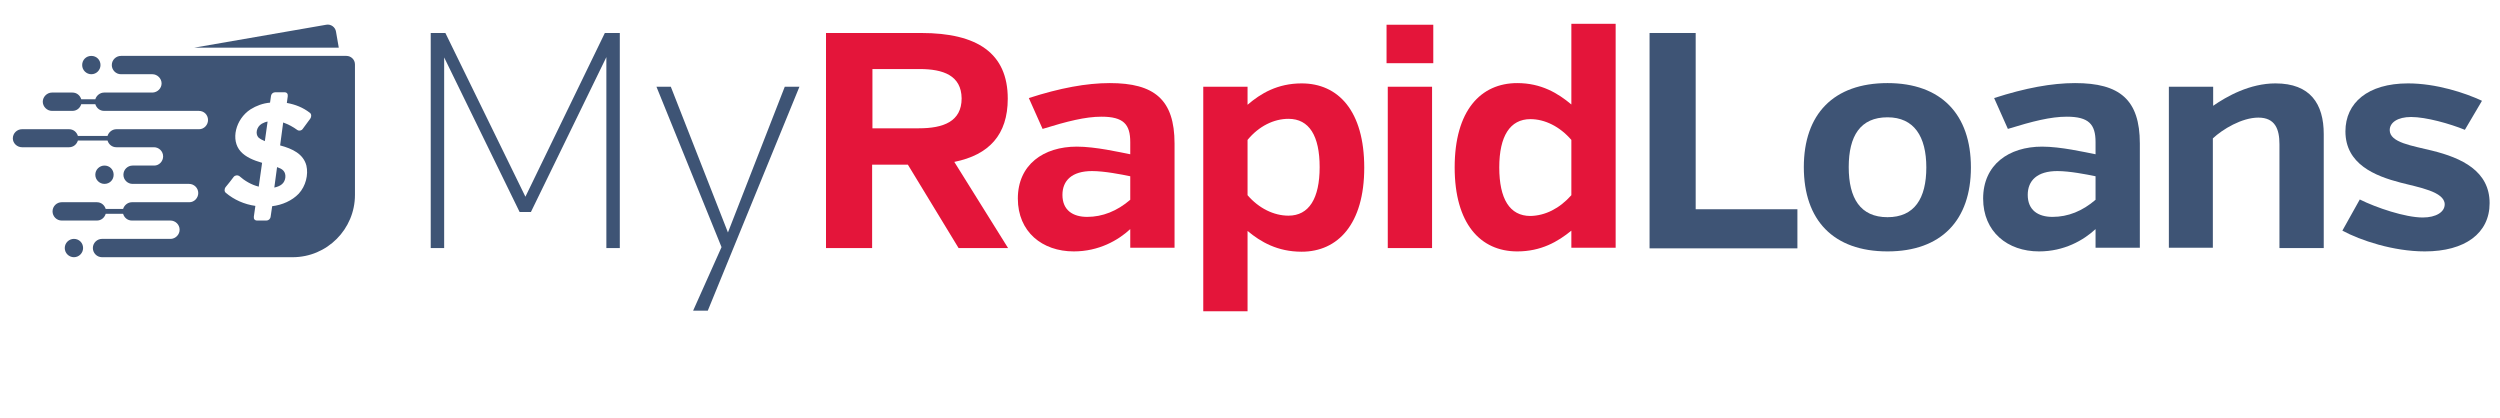 <?xml version="1.0" encoding="utf-8"?>
<!-- Generator: Adobe Illustrator 25.4.1, SVG Export Plug-In . SVG Version: 6.00 Build 0)  -->
<svg version="1.1" id="Layer_1" xmlns="http://www.w3.org/2000/svg" xmlns:xlink="http://www.w3.org/1999/xlink" x="0px" y="0px"
	 viewBox="0 0 818.4 136.7" style="enable-background:new 0 0 818.4 136.7;" xml:space="preserve">
<style type="text/css">
	.st0{fill:#3E5475;}
	.st1{fill:#E4153A;}
</style>
<g>
	<g>
		<g>
			<path class="st0" d="M198.5,18.7l-24.7,50.7h-3.7l-24.7-50.6v62.4h-4.4V10.8h4.8L172,64.4L198,10.8h4.9v70.4h-4.4V18.7z"/>
			<path class="st0" d="M219.6,28.4l18.7,47.7l18.6-47.7h4.8l-30,73.3h-4.8l9.3-20.8l-21.3-52.5H219.6z"/>
			<path class="st1" d="M297.2,53.9h-11.7v27.3h-15.1V10.8h31.2c18.3,0,28.3,6.6,28.3,21.5c0,11.8-6.1,18.4-17.5,20.7L330,81.2
				h-16.2L297.2,53.9z M301,22.6h-15.4v19.4h15.2c8,0,14-2.2,14-9.8C314.7,24.7,308.8,22.6,301,22.6z"/>
			<path class="st1" d="M370,75c-4,3.7-10.3,7.3-18.5,7.3c-10.3,0-18.3-6.4-18.3-17.3c0-11.1,8.4-17,19.3-17
				c6.1,0,13.9,1.8,17.5,2.5v-4c0-5.8-2.2-8.3-9.4-8.3c-5.3,0-11.2,1.5-19.3,4l-4.5-10.1c10.2-3.3,18.9-4.9,26.5-4.9
				c14.6,0,21.2,5.4,21.2,19.8v34.1H370V75z M370,65.4v-7.7c-2.9-0.6-8.5-1.7-12.5-1.7c-6.6,0-9.7,3.1-9.7,7.8c0,5,3.4,7.2,8.1,7.2
				C360.9,71,365.7,69.1,370,65.4z"/>
			<path class="st1" d="M408.4,34.3c4.3-3.7,9.8-7,17.7-7c12,0,20.5,9,20.5,27.6c0,18.4-8.6,27.5-20.5,27.5
				c-7.9,0-13.4-3.2-17.7-6.8v26.3h-14.5V28.4h14.5V34.3z M408.4,45.8v18.1c3.7,4.3,8.6,6.7,13.4,6.7c6.7,0,10.2-5.6,10.2-15.9
				c0-10.2-3.4-15.8-10.2-15.8C417,38.9,412.1,41.3,408.4,45.8z"/>
			<path class="st1" d="M453.9,8.1h15.3v12.6h-15.3V8.1z M454.3,81.2V28.4h14.5v52.8H454.3z"/>
			<path class="st1" d="M514.4,81.2v-5.7c-4.4,3.6-9.9,6.8-17.7,6.8c-12.1,0-20.5-9.1-20.5-27.5c0-18.6,8.5-27.6,20.5-27.6
				c7.8,0,13.3,3.3,17.7,7V7.8h14.5v73.3H514.4z M514.4,63.9V45.8c-3.8-4.4-8.7-6.8-13.4-6.8c-6.7,0-10.2,5.6-10.2,15.8
				c0,10.3,3.4,15.9,10.2,15.9C505.8,70.6,510.5,68.3,514.4,63.9z"/>
			<path class="st0" d="M540,81.2V10.8h15.1v57.7h33.3v12.8H540z"/>
			<path class="st0" d="M617.9,82.3c-17.7,0-27.4-10.2-27.4-27.6c0-17.3,9.7-27.5,27.4-27.5c17.6,0,27.3,10.3,27.3,27.6
				S635.5,82.3,617.9,82.3z M617.9,38.4c-8.9,0-12.7,6.1-12.7,16.3c0,10.2,3.8,16.4,12.7,16.4c8.8,0,12.7-6.1,12.7-16.3
				C630.6,44.7,626.6,38.4,617.9,38.4z"/>
			<path class="st0" d="M686,75c-4,3.7-10.3,7.3-18.5,7.3c-10.3,0-18.3-6.4-18.3-17.3c0-11.1,8.4-17,19.3-17
				c6.1,0,13.9,1.8,17.5,2.5v-4c0-5.8-2.2-8.3-9.4-8.3c-5.3,0-11.2,1.5-19.3,4l-4.5-10.1c10.2-3.3,18.9-4.9,26.5-4.9
				c14.6,0,21.2,5.4,21.2,19.8v34.1H686V75z M686,65.4v-7.7c-2.9-0.6-8.5-1.7-12.5-1.7c-6.6,0-9.7,3.1-9.7,7.8c0,5,3.4,7.2,8.1,7.2
				C677,71,681.7,69.1,686,65.4z"/>
			<path class="st0" d="M724.4,34.7c4.6-3.2,12.1-7.4,20.5-7.4c11.4,0,15.8,6.7,15.8,16.6v37.3h-14.5v-34c0-4.9-1.4-8.7-6.9-8.7
				c-5.4,0-11.7,3.8-14.9,6.8v35.8H710V28.4h14.5V34.7z"/>
			<path class="st0" d="M815,66.5c0,9.9-8.1,15.8-21.2,15.8c-10.3,0-21.1-3.6-27-6.8l5.7-10.2c5.4,2.7,14.9,5.9,20.6,5.9
				c4.4,0,7.2-1.8,7.2-4.3c0-4.2-8.7-5.6-14.4-7.1c-8.5-2.2-18.1-6.1-18.1-16.8c0-9.3,7.3-15.7,20.5-15.7c9.2,0,18.7,3.1,24.2,5.7
				l-5.6,9.5c-4.9-2-12.7-4.2-17.6-4.2c-4.4,0-7,1.8-7,4.3c0,4.1,7.4,5.1,13.8,6.7C805.9,51.7,815,56,815,66.5z"/>
		</g>
	</g>
	<path class="st0" d="M63.6,15.6l43.2-7.5c1.5-0.3,3,0.8,3.2,2.3l0.9,5.2H63.6z"/>
	<path class="st0" d="M7.2,48.2h15.4c1.4,0,2.5-0.9,2.9-2.2h9.7c0.4,1.3,1.5,2.2,2.9,2.2c17.6,0-5.3,0,12.3,0c1.6,0,3,1.3,3,3
		c0,1.6-1.3,3-2.9,3h-7.1c-1.6,0-3,1.3-3,3s1.4,3,3,3h18.5c1.6,0,3,1.3,3,3c0,1.6-1.3,3-2.9,3H43.2c-1.3,0-2.5,0.9-2.9,2.2h-5.7
		c-0.4-1.3-1.5-2.2-2.9-2.2H20.2c-1.6,0-3,1.3-3,3c0,1.6,1.3,3,3,3h11.5c1.4,0,2.5-0.9,2.9-2.2h5.7c0.4,1.3,1.5,2.2,2.9,2.2
		c5.6,0,6.9,0,12.6,0c1.6,0,3,1.3,3,3c0,1.6-1.3,2.9-2.8,3c-10.7,0-11.9,0-22.6,0c-1.6,0-3,1.3-3,3c0,1.6,1.3,3,3,3
		c24.9,0,37.5,0,62.4,0c11.3,0,20.4-9.2,20.4-20.4V21.1c0-1.6-1.3-2.8-2.8-2.8c-21.8,0-52,0-73.8,0c-1.6,0-3,1.3-3,3
		c0,1.6,1.3,3,3,3h10.3c1.6,0,3,1.4,3,3c0,1.6-1.3,2.9-2.9,3H34.1c-1.3,0-2.5,0.9-2.9,2.2h-4.6c-0.4-1.3-1.5-2.2-2.9-2.2h-6.7
		c-1.6,0-3,1.4-3,3c0,1.6,1.4,3,3,3h6.7c1.4,0,2.5-0.9,2.9-2.2h4.6c0.4,1.3,1.5,2.2,2.9,2.2h31c1.7,0,3,1.3,3,3c0,1.6-1.3,3-2.9,3
		H38.1c-1.3,0-2.5,0.9-2.9,2.2h-9.7c-0.4-1.3-1.5-2.2-2.9-2.2H7.2c-1.6,0-3,1.3-3,3C4.2,46.9,5.6,48.2,7.2,48.2L7.2,48.2z
		 M24.2,78.2c1.7,0,3,1.3,3,3c0,1.6-1.3,3-3,3c-1.6,0-3-1.3-3-3C21.2,79.5,22.6,78.2,24.2,78.2L24.2,78.2z M34.2,54.2
		c1.7,0,3,1.3,3,3s-1.3,3-3,3c-1.6,0-3-1.3-3-3S32.6,54.2,34.2,54.2L34.2,54.2z M29.9,18.3c1.7,0,3,1.3,3,3c0,1.6-1.3,3-3,3
		c-1.6,0-3-1.3-3-3C26.9,19.6,28.2,18.3,29.9,18.3L29.9,18.3z M92.7,40.1l-1,7.5c4.1,1.1,7.6,2.8,8.6,6.6c0.7,3-0.2,6.7-2.5,9.2
		c-2.2,2.3-5.4,3.7-8.7,4.1c-0.2,1.1-0.3,2.3-0.5,3.4c-0.1,0.8-0.7,1.3-1.4,1.3h-3c-0.8,0-1.2-0.5-1.1-1.3c0.2-1.2,0.3-2.3,0.5-3.5
		c-3.6-0.5-7-2-9.7-4.3c-0.5-0.4-0.5-1.3,0-1.9c0.9-1.1,1.8-2.2,2.6-3.3c0.5-0.6,1.3-0.6,1.8-0.3c1.8,1.6,4,2.9,6.4,3.5l1.1-7.8
		c-2.8-0.8-5.4-1.9-7-3.7C75.4,45.9,77.1,39,82,35.8c1.9-1.2,4.1-2,6.4-2.2l0.3-2.1c0.1-0.8,0.7-1.3,1.4-1.3h3
		c0.8,0,1.2,0.5,1.1,1.3l-0.3,2.2c2.8,0.5,5.3,1.5,7.5,3.2c0.6,0.4,0.6,1.3,0.2,1.9c-0.8,1.1-1.7,2.3-2.5,3.4
		c-0.4,0.6-1.2,0.7-1.7,0.4C95.9,41.5,94.4,40.7,92.7,40.1L92.7,40.1z M90.7,54.7l-0.9,6.7c0.9-0.2,1.8-0.5,2.5-1.1
		c1.3-1.1,1.5-3.3,0.5-4.4C92.3,55.3,91.5,55,90.7,54.7L90.7,54.7z M86.7,46.2l0.9-6.4c-0.7,0.1-1.3,0.4-1.9,0.7
		c-1.7,1-2.2,3.3-1.1,4.5C85.2,45.5,85.9,45.9,86.7,46.2L86.7,46.2z"/>
</g>
</svg>
